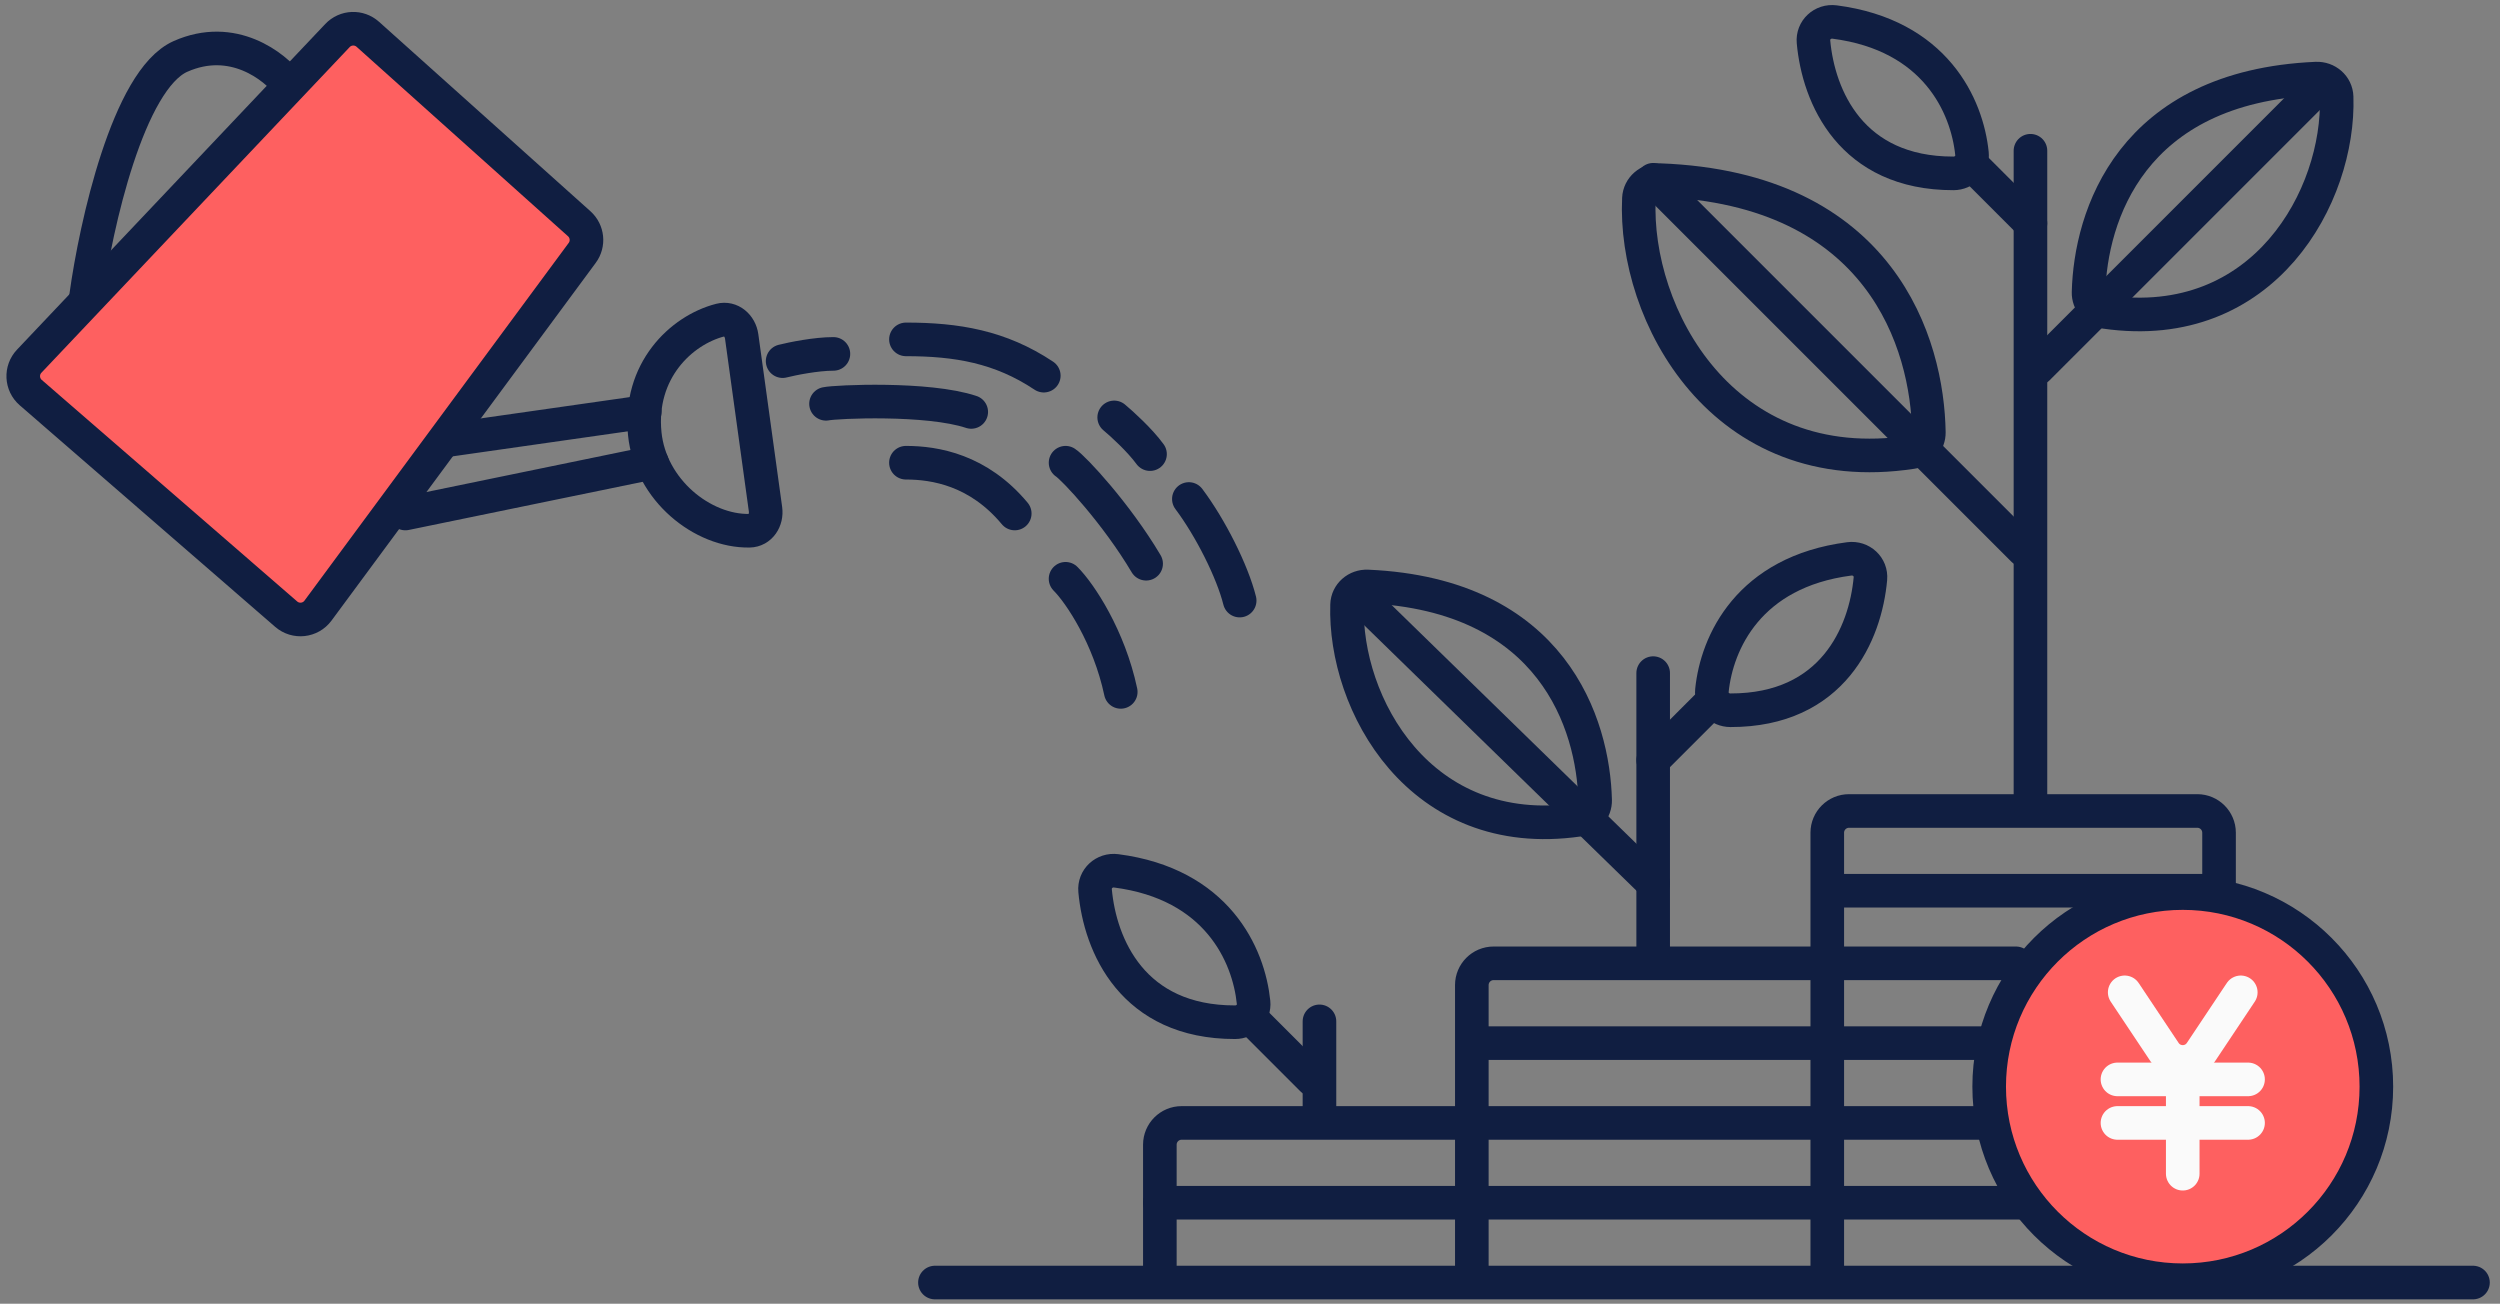 <svg width="186" height="97" viewBox="0 0 186 97" fill="none" xmlns="http://www.w3.org/2000/svg">
<rect x="0" y="0" width="186" height="97" fill="#808080" stroke="none"/>
<path d="M86.293 94.881V85.165C86.293 84.271 87.018 83.546 87.912 83.546H147.287" stroke="#101E41" stroke-width="2.5" stroke-linecap="round" stroke-linejoin="round"/>
<path d="M109.504 94.881V73.29C109.504 72.396 110.229 71.671 111.123 71.671H149.987" stroke="#101E41" stroke-width="2.5" stroke-linecap="round" stroke-linejoin="round"/>
<path d="M135.949 94.881V61.955C135.949 61.061 136.674 60.336 137.569 60.336H163.478C164.372 60.336 165.097 61.061 165.097 61.955V66.273" stroke="#101E41" stroke-width="2.5" stroke-linecap="round" stroke-linejoin="round"/>
<path d="M69.559 95.421H183.99" stroke="#101E41" stroke-width="2.5" stroke-linecap="round" stroke-linejoin="round"/>
<path d="M86.293 89.483H150.526" stroke="#101E41" stroke-width="2.5" stroke-linecap="round" stroke-linejoin="round"/>
<path d="M110.043 77.608H147.827" stroke="#101E41" stroke-width="2.5" stroke-linecap="round" stroke-linejoin="round"/>
<path d="M136.492 66.273H165.1" stroke="#101E41" stroke-width="2.5" stroke-linecap="round" stroke-linejoin="round"/>
<path d="M32.855 32.807L47.969 30.648" stroke="#101E41" stroke-width="2.5" stroke-linecap="round" stroke-linejoin="round"/>
<path d="M30.158 38.205L48.511 34.426" stroke="#101E41" stroke-width="2.5" stroke-linecap="round" stroke-linejoin="round"/>
<path d="M56.954 37.892L55.18 25.029C55.069 24.228 54.375 23.614 53.592 23.815C50.644 24.572 47.505 27.619 47.97 32.267C48.388 36.449 52.26 39.547 55.759 39.487C56.565 39.472 57.064 38.691 56.954 37.892Z" stroke="#101E41" stroke-width="2.5" stroke-linecap="round" stroke-linejoin="round"/>
<path d="M58.227 26.869C58.946 26.689 60.709 26.33 62.005 26.33" stroke="#101E41" stroke-width="2.5" stroke-linecap="round" stroke-linejoin="round"/>
<path d="M82.896 31.055C83.466 31.53 84.798 32.74 85.562 33.786" stroke="#101E41" stroke-width="2.5" stroke-linecap="round" stroke-linejoin="round"/>
<path d="M67.402 25.25C71.181 25.25 74.419 25.79 77.658 27.949" stroke="#101E41" stroke-width="2.5" stroke-linecap="round" stroke-linejoin="round"/>
<path d="M88.451 37.126C90.07 39.285 91.693 42.523 92.232 44.683" stroke="#101E41" stroke-width="2.5" stroke-linecap="round" stroke-linejoin="round"/>
<path d="M61.456 30.043C62.181 29.888 69.022 29.568 72.26 30.648" stroke="#101E41" stroke-width="2.5" stroke-linecap="round" stroke-linejoin="round"/>
<path d="M79.278 34.426C79.9 34.831 83.055 38.205 85.272 41.941" stroke="#101E41" stroke-width="2.5" stroke-linecap="round" stroke-linejoin="round"/>
<path d="M79.277 43.062C80.356 44.142 82.515 47.381 83.384 51.477" stroke="#101E41" stroke-width="2.5" stroke-linecap="round" stroke-linejoin="round"/>
<path d="M67.401 34.426C69.559 34.426 72.799 34.965 75.497 38.204" stroke="#101E41" stroke-width="2.5" stroke-linecap="round" stroke-linejoin="round"/>
<path d="M43.095 16.648L27.365 2.552C26.712 1.966 25.711 2.007 25.108 2.644L2.173 26.873C1.539 27.543 1.591 28.606 2.288 29.21L21.293 45.694C22.007 46.312 23.096 46.192 23.657 45.432L43.316 18.816C43.813 18.145 43.717 17.206 43.095 16.648Z" fill="#FE6060" stroke="#101E41" stroke-width="2.5" stroke-linecap="round" stroke-linejoin="round"/>
<path d="M21.522 6.358C20.442 4.919 17.312 2.472 13.425 4.199C9.539 5.926 7.128 16.794 6.408 22.012" stroke="#101E41" stroke-width="2.5" stroke-linecap="round" stroke-linejoin="round"/>
<circle cx="162.398" cy="80.847" r="14.403" fill="#FE6060" stroke="#101E41" stroke-width="2.5"/>
<path d="M158.078 73.83L161.049 78.286C161.69 79.248 163.103 79.248 163.744 78.286L166.714 73.83" stroke="#FAFAFA" stroke-width="2.5" stroke-linecap="round" stroke-linejoin="round"/>
<path d="M162.396 80.307V87.324" stroke="#FAFAFA" stroke-width="2.5" stroke-linecap="round" stroke-linejoin="round"/>
<path d="M157.539 80.307H167.255" stroke="#FAFAFA" stroke-width="2.5" stroke-linecap="round" stroke-linejoin="round"/>
<path d="M157.539 83.546H167.255" stroke="#FAFAFA" stroke-width="2.5" stroke-linecap="round" stroke-linejoin="round"/>
<path d="M83.048 64.791C90.53 65.763 92.903 71.01 93.266 74.58C93.347 75.385 92.701 76.052 91.892 76.053C84.259 76.064 81.844 70.336 81.475 66.27C81.394 65.379 82.161 64.676 83.048 64.791Z" stroke="#101E41" stroke-width="2.5" stroke-linecap="round" stroke-linejoin="round"/>
<path d="M137.585 41.581C130.103 42.553 127.729 47.8 127.367 51.37C127.285 52.175 127.932 52.842 128.741 52.843C136.374 52.854 138.789 47.127 139.158 43.06C139.239 42.169 138.472 41.466 137.585 41.581Z" stroke="#101E41" stroke-width="2.5" stroke-linecap="round" stroke-linejoin="round"/>
<path d="M136.497 1.638C143.979 2.61 146.353 7.857 146.715 11.427C146.797 12.232 146.15 12.898 145.341 12.899C137.708 12.91 135.293 7.183 134.924 3.116C134.843 2.226 135.611 1.523 136.497 1.638Z" stroke="#101E41" stroke-width="2.5" stroke-linecap="round" stroke-linejoin="round"/>
<path d="M98.168 75.989V82.466" stroke="#101E41" stroke-width="2.5" stroke-linecap="round" stroke-linejoin="round"/>
<path d="M122.996 50.08L122.996 70.591" stroke="#101E41" stroke-width="2.5" stroke-linecap="round" stroke-linejoin="round"/>
<path d="M151.066 11.216L151.066 59.795" stroke="#101E41" stroke-width="2.5" stroke-linecap="round" stroke-linejoin="round"/>
<path d="M101.746 43.633C115.571 44.244 118.533 53.908 118.678 59.53C118.697 60.267 118.16 60.89 117.431 60.995C105.597 62.698 99.988 52.331 100.222 44.997C100.247 44.193 100.942 43.597 101.746 43.633Z" stroke="#101E41" stroke-width="2.5" stroke-linecap="round" stroke-linejoin="round"/>
<path d="M172.321 5.849C158.495 6.46 155.533 16.124 155.389 21.746C155.37 22.483 155.906 23.106 156.635 23.211C168.47 24.913 174.079 14.547 173.845 7.213C173.819 6.409 173.125 5.813 172.321 5.849Z" stroke="#101E41" stroke-width="2.5" stroke-linecap="round" stroke-linejoin="round"/>
<path d="M123.475 13.401C140.009 14.022 143.404 25.608 143.506 32.166C143.518 32.903 142.978 33.528 142.25 33.639C128.146 35.795 121.53 23.378 121.935 14.767C121.973 13.963 122.671 13.371 123.475 13.401Z" stroke="#101E41" stroke-width="2.5" stroke-linecap="round" stroke-linejoin="round"/>
<path d="M101.406 44.683L122.997 65.734" stroke="#101E41" stroke-width="2.5" stroke-linecap="round" stroke-linejoin="round"/>
<path d="M122.996 13.375L150.525 40.903" stroke="#101E41" stroke-width="2.5" stroke-linecap="round" stroke-linejoin="round"/>
<path d="M172.117 6.898L151.606 27.41" stroke="#101E41" stroke-width="2.5" stroke-linecap="round" stroke-linejoin="round"/>
<path d="M93.309 75.989L97.627 80.307" stroke="#101E41" stroke-width="2.5" stroke-linecap="round" stroke-linejoin="round"/>
<path d="M146.746 12.296L151.064 16.614" stroke="#101E41" stroke-width="2.5" stroke-linecap="round" stroke-linejoin="round"/>
<path d="M127.316 52.239L122.998 56.557" stroke="#101E41" stroke-width="2.5" stroke-linecap="round" stroke-linejoin="round"/>
</svg>
